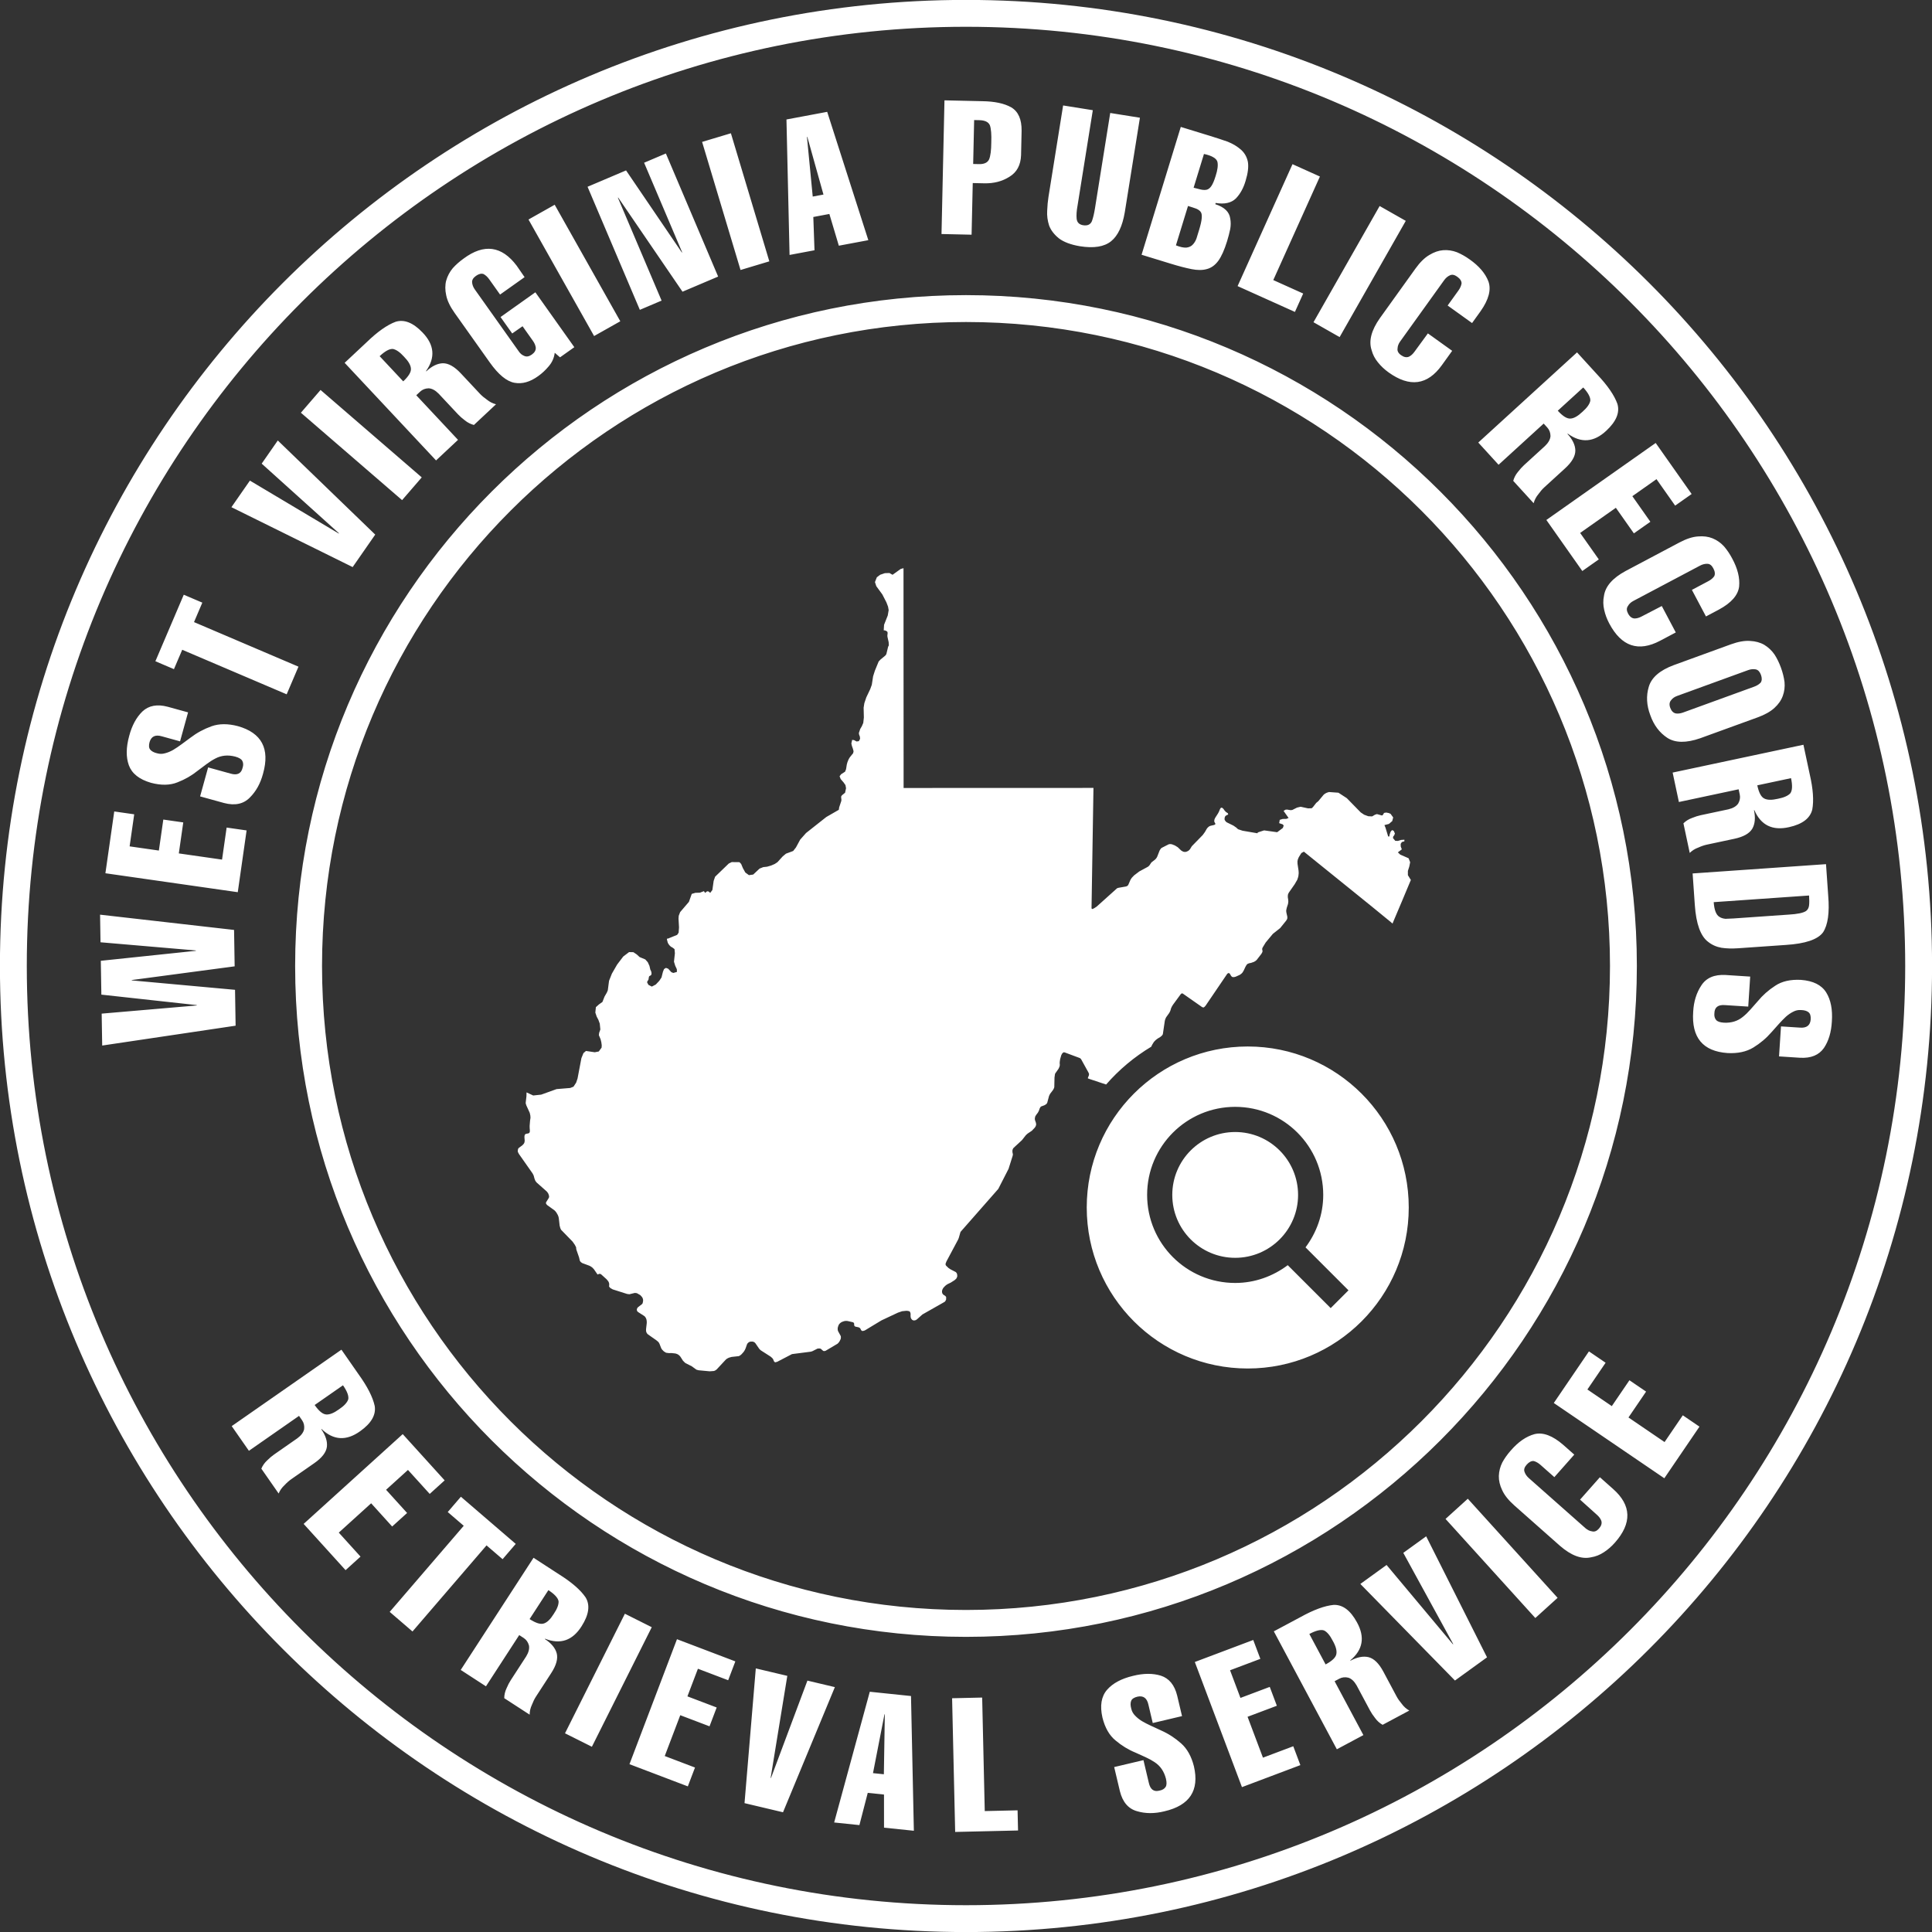 <?xml version="1.0" encoding="utf-8"?>
<!-- Generator: Adobe Illustrator 15.1.0, SVG Export Plug-In . SVG Version: 6.00 Build 0)  -->
<!DOCTYPE svg PUBLIC "-//W3C//DTD SVG 1.1//EN" "http://www.w3.org/Graphics/SVG/1.1/DTD/svg11.dtd">
<svg version="1.1" id="wv_1_" xmlns="http://www.w3.org/2000/svg" xmlns:xlink="http://www.w3.org/1999/xlink" x="0px" y="0px"
	 width="144px" height="144px" viewBox="0 0 144 144" enable-background="new 0 0 144 144" xml:space="preserve">
<rect x="0" y="0" width="144" height="144" fill="#333333" stroke="none"/>
<g id="wv">
	<g>
		<path fill-rule="evenodd" clip-rule="evenodd" fill="#FFFFFF" d="M96.516,23.249l0.617-1.37l-2.23-1.004l3.476-7.718l-2.044-0.92
			l-4.092,9.088L96.516,23.249z M102.229,26.088c0.089,0.339,0.247,0.646,0.476,0.922c0.221,0.277,0.485,0.525,0.792,0.746
			c1.577,1.132,2.9,0.953,3.97-0.537l0.77-1.071l-1.811-1.299l-1.004,1.374c-0.121,0.167-0.255,0.288-0.403,0.361
			c-0.182,0.078-0.381,0.039-0.599-0.117c-0.201-0.145-0.285-0.31-0.254-0.495c0.006-0.176,0.069-0.347,0.189-0.515l3.282-4.571
			c0.126-0.175,0.274-0.299,0.446-0.372c0.153-0.07,0.33-0.034,0.531,0.111c0.218,0.156,0.325,0.323,0.323,0.502
			c-0.03,0.175-0.108,0.351-0.233,0.525l-0.805,1.12l1.82,1.307l0.637-0.887c0.605-0.859,0.801-1.597,0.584-2.211
			c-0.231-0.604-0.698-1.151-1.4-1.645c-0.307-0.22-0.621-0.398-0.944-0.534c-0.334-0.128-0.676-0.18-1.024-0.155
			c-0.346,0.026-0.691,0.146-1.037,0.357c-0.354,0.207-0.699,0.545-1.036,1.016l-2.647,3.688
			C102.213,24.612,102.006,25.406,102.229,26.088z M99.848,25.125l4.93-8.663l-1.948-1.107L97.9,24.017L99.848,25.125z
			 M111.695,34.641l3.362-3.07l0.271,0.297c0.154,0.169,0.233,0.381,0.237,0.635c-0.017,0.245-0.153,0.491-0.409,0.738l-1.56,1.425
			c-0.151,0.139-0.304,0.307-0.456,0.505c-0.168,0.201-0.285,0.425-0.352,0.67l1.521,1.666c0.066-0.246,0.183-0.47,0.351-0.671
			c0.146-0.205,0.294-0.377,0.446-0.515l1.539-1.406c0.516-0.47,0.773-0.915,0.772-1.334c-0.007-0.407-0.203-0.82-0.587-1.241
			l0.02-0.019c0.994,0.723,1.951,0.65,2.875-0.218c0.744-0.691,1.02-1.359,0.826-2.004c-0.229-0.636-0.725-1.358-1.487-2.167
			l-1.521-1.667l-7.36,6.72L111.695,34.641z M118.006,28.879c0.371,0.406,0.547,0.737,0.526,0.993
			c-0.051,0.25-0.248,0.525-0.592,0.827c-0.335,0.317-0.629,0.484-0.882,0.498c-0.257,0.023-0.574-0.171-0.951-0.585L118.006,28.879
			z M119.246,110.105l-1.477,1.669l1.266,1.139c0.154,0.137,0.26,0.282,0.318,0.438c0.059,0.188,0,0.383-0.178,0.583
			c-0.164,0.186-0.336,0.254-0.518,0.203c-0.175-0.023-0.339-0.104-0.493-0.24l-4.215-3.729c-0.161-0.143-0.27-0.303-0.325-0.482
			c-0.055-0.158,0-0.331,0.164-0.517c0.178-0.201,0.355-0.291,0.533-0.271c0.171,0.048,0.338,0.144,0.498,0.285l1.033,0.914
			l1.485-1.678l-0.818-0.724c-0.793-0.689-1.507-0.958-2.14-0.805c-0.624,0.169-1.217,0.577-1.778,1.227
			c-0.25,0.282-0.46,0.577-0.628,0.885c-0.16,0.319-0.246,0.654-0.258,1.004c-0.009,0.347,0.074,0.702,0.25,1.067
			c0.17,0.373,0.472,0.75,0.905,1.134l3.399,3.008c0.836,0.727,1.604,1.014,2.306,0.86c0.346-0.054,0.667-0.181,0.966-0.379
			c0.297-0.192,0.571-0.43,0.821-0.713c1.286-1.454,1.243-2.789-0.132-4.004L119.246,110.105z M78.922,17.764
			c0.357,0.273,0.876,0.47,1.559,0.588c1.047,0.168,1.826,0.042,2.34-0.377c0.502-0.407,0.84-1.126,1.014-2.156l1.128-7.044
			l-2.213-0.354l-1.136,7.1c-0.064,0.4-0.141,0.722-0.229,0.962c-0.109,0.255-0.328,0.356-0.654,0.304
			c-0.293-0.047-0.455-0.209-0.484-0.486c-0.027-0.259-0.004-0.588,0.069-0.987l1.136-7.1l-2.213-0.354l-1.092,6.818
			c-0.049,0.311-0.082,0.653-0.096,1.029c-0.023,0.366,0.025,0.733,0.144,1.104C78.325,17.158,78.568,17.476,78.922,17.764z
			 M88.806,20.058c0.44,0.088,0.819,0.087,1.137-0.001c0.331-0.084,0.618-0.289,0.86-0.614c0.238-0.327,0.457-0.816,0.658-1.469
			c0.094-0.309,0.173-0.611,0.234-0.906c0.047-0.276,0.047-0.533,0.001-0.771c-0.062-0.5-0.433-0.859-1.114-1.078l0.028-0.091
			c0.657,0.11,1.159-0.001,1.504-0.334c0.327-0.339,0.569-0.777,0.726-1.317c0.176-0.571,0.232-1.043,0.17-1.416
			c-0.074-0.361-0.244-0.662-0.51-0.9c-0.27-0.24-0.599-0.439-0.988-0.598c-0.396-0.14-0.84-0.286-1.331-0.437L88.009,9.46
			l-2.923,9.528l2.172,0.666C87.846,19.835,88.361,19.969,88.806,20.058z M89.736,11.476c0.301,0.064,0.53,0.145,0.689,0.24
			c0.161,0.088,0.265,0.199,0.311,0.333c0.063,0.254,0.02,0.611-0.131,1.073c-0.107,0.35-0.216,0.602-0.324,0.755
			c-0.107,0.154-0.229,0.243-0.364,0.269c-0.134,0.021-0.276,0.014-0.429-0.023c-0.156-0.038-0.33-0.082-0.523-0.132L89.736,11.476z
			 M88.547,15.352c0.256,0.078,0.464,0.146,0.624,0.205c0.157,0.068,0.271,0.155,0.339,0.263c0.119,0.193,0.076,0.623-0.127,1.287
			c-0.074,0.24-0.143,0.463-0.205,0.668c-0.07,0.193-0.17,0.354-0.301,0.481c-0.109,0.109-0.26,0.176-0.45,0.199
			c-0.202,0.014-0.463-0.042-0.78-0.168L88.547,15.352z M117.936,42.56l1.229-0.866l-1.39-1.972l2.662-1.875l1.343,1.907
			l1.229-0.865l-1.343-1.907l1.8-1.269l1.39,1.973l1.229-0.866l-2.68-3.804l-8.148,5.739L117.936,42.56z M107.742,113.212
			l6.692,7.386l1.661-1.505l-6.693-7.386L107.742,113.212z M104.594,115.741l3.719,6.798l-0.021,0.016l-4.945-5.911l-1.955,1.415
			l7.053,7.198l2.389-1.729l-4.536-9.02L104.594,115.741z M136.116,73.974c-0.348-0.559-0.975-0.871-1.88-0.939
			c-0.785-0.042-1.426,0.104-1.923,0.438c-0.501,0.323-0.933,0.706-1.296,1.148c-0.184,0.213-0.365,0.42-0.549,0.623
			c-0.182,0.207-0.367,0.387-0.557,0.539c-0.387,0.322-0.86,0.47-1.421,0.442c-0.287-0.019-0.479-0.085-0.577-0.198
			c-0.111-0.13-0.154-0.298-0.132-0.506c0.011-0.447,0.276-0.649,0.796-0.606l1.727,0.111l0.145-2.237l-1.84-0.119
			c-0.836-0.046-1.438,0.215-1.803,0.781c-0.363,0.548-0.565,1.199-0.605,1.953c-0.135,1.928,0.719,2.956,2.559,3.084
			c0.766,0.041,1.405-0.096,1.92-0.409c0.52-0.318,0.972-0.7,1.357-1.145c0.188-0.212,0.373-0.419,0.555-0.622
			c0.183-0.203,0.359-0.383,0.529-0.541c0.18-0.157,0.361-0.28,0.545-0.369c0.176-0.094,0.366-0.134,0.57-0.12
			c0.252,0.007,0.44,0.063,0.566,0.168c0.121,0.101,0.174,0.28,0.157,0.537c-0.038,0.445-0.308,0.647-0.81,0.605l-1.404-0.091
			l-0.146,2.236l1.568,0.102c0.815,0.044,1.407-0.199,1.778-0.729c0.352-0.522,0.549-1.183,0.592-1.981
			C136.597,75.241,136.456,74.522,136.116,73.974z M125.135,59.777l4.453-0.948l0.084,0.394c0.048,0.224,0.009,0.446-0.116,0.667
			c-0.139,0.203-0.381,0.347-0.727,0.431l-2.065,0.439c-0.201,0.043-0.418,0.111-0.648,0.206c-0.248,0.088-0.461,0.222-0.643,0.399
			l0.47,2.207c0.181-0.179,0.395-0.313,0.642-0.401c0.229-0.104,0.445-0.177,0.645-0.219l2.04-0.435
			c0.683-0.145,1.129-0.398,1.341-0.76c0.199-0.355,0.24-0.811,0.121-1.368l0.027-0.006c0.49,1.126,1.354,1.548,2.59,1.267
			c0.992-0.221,1.567-0.658,1.727-1.312c0.124-0.664,0.062-1.538-0.188-2.622l-0.471-2.207l-9.748,2.074L125.135,59.777z
			 M133.493,57.999c0.114,0.538,0.099,0.912-0.048,1.123c-0.17,0.189-0.48,0.327-0.93,0.414c-0.449,0.104-0.787,0.1-1.012-0.017
			c-0.234-0.109-0.409-0.438-0.525-0.985L133.493,57.999z M124.746,49.577c-1.038,0.387-1.656,0.926-1.857,1.615
			c-0.201,0.671-0.165,1.372,0.111,2.104c0.261,0.746,0.684,1.312,1.27,1.697c0.588,0.383,1.404,0.395,2.448,0.034l4.283-1.557
			c0.542-0.197,0.962-0.434,1.258-0.708c0.298-0.271,0.505-0.571,0.622-0.9c0.119-0.325,0.161-0.668,0.127-1.029
			c-0.047-0.355-0.137-0.715-0.27-1.078c-0.129-0.354-0.287-0.68-0.477-0.974c-0.205-0.294-0.459-0.534-0.764-0.72
			c-0.301-0.173-0.653-0.27-1.059-0.289c-0.408-0.029-0.884,0.056-1.428,0.253L124.746,49.577z M130.868,49.893
			c0.169,0.037,0.296,0.172,0.382,0.405c0.088,0.242,0.08,0.437-0.022,0.583c-0.124,0.128-0.287,0.229-0.489,0.302l-5.289,1.923
			c-0.193,0.07-0.373,0.094-0.537,0.071c-0.193-0.039-0.334-0.179-0.423-0.421c-0.085-0.233-0.063-0.423,0.064-0.567
			c0.104-0.142,0.253-0.247,0.446-0.317l5.289-1.923C130.492,49.875,130.685,49.856,130.868,49.893z M121.166,42.558
			c-0.975,0.526-1.514,1.145-1.616,1.855c-0.071,0.343-0.065,0.688,0.015,1.036c0.076,0.347,0.202,0.688,0.379,1.021
			c0.908,1.716,2.173,2.145,3.795,1.285l1.164-0.616l-1.043-1.969l-1.511,0.783c-0.182,0.097-0.356,0.145-0.521,0.145
			c-0.197-0.011-0.358-0.135-0.483-0.371c-0.116-0.219-0.119-0.404-0.008-0.557c0.084-0.154,0.217-0.279,0.398-0.376l4.974-2.634
			c0.19-0.101,0.378-0.146,0.565-0.135c0.168,0.005,0.311,0.116,0.427,0.336c0.125,0.236,0.147,0.435,0.065,0.593
			c-0.105,0.145-0.252,0.267-0.443,0.367l-1.219,0.646l1.049,1.98l0.965-0.512c0.926-0.499,1.428-1.073,1.507-1.721
			c0.062-0.643-0.112-1.341-0.522-2.095c-0.177-0.334-0.379-0.634-0.607-0.898c-0.242-0.264-0.525-0.462-0.85-0.596
			c-0.321-0.13-0.684-0.177-1.088-0.141c-0.408,0.027-0.867,0.177-1.379,0.448L121.166,42.558z M72-0.006
			c-39.767,0-72.005,32.238-72.005,72.005c0,39.768,32.238,72.005,72.005,72.005s72.004-32.237,72.004-72.005
			C144.004,32.232,111.767-0.006,72-0.006z M72,142.003c-38.662,0-70.003-31.342-70.003-70.004C1.996,33.338,33.338,1.996,72,1.996
			s70.003,31.342,70.003,70.003C142.003,110.661,110.661,142.003,72,142.003z M126.322,67.457c0.098,1.408,0.429,2.321,0.992,2.742
			c0.285,0.228,0.618,0.376,0.998,0.443c0.369,0.056,0.785,0.067,1.249,0.035l3.546-0.247c1.455-0.093,2.379-0.405,2.771-0.938
			c0.363-0.552,0.492-1.462,0.386-2.729l-0.164-2.354l-9.942,0.693L126.322,67.457z M134.838,66.746
			c0.021,0.306,0.021,0.555-0.002,0.746c-0.024,0.183-0.1,0.319-0.226,0.411c-0.215,0.142-0.647,0.23-1.3,0.267l-4.101,0.286
			c-0.237,0.016-0.438,0.025-0.603,0.027c-0.18-0.018-0.329-0.065-0.449-0.145c-0.244-0.145-0.386-0.51-0.427-1.097L134.838,66.746z
			 M124.067,107.483l-2.69-1.833l1.313-1.928l-1.242-0.846l-1.313,1.928l-1.82-1.239l1.358-1.994l-1.243-0.847l-2.619,3.847
			l8.238,5.61l2.619-3.847l-1.242-0.846L124.067,107.483z M72,21.997c-27.616,0-50.002,22.387-50.002,50.002
			c0,27.616,22.387,50.003,50.002,50.003s50.002-22.387,50.002-50.003C122.002,44.384,99.615,21.997,72,21.997z M72,119.998
			c-26.509,0-47.998-21.49-47.998-47.998c0-26.509,21.489-47.999,47.998-47.999c26.508,0,47.999,21.49,47.999,47.999
			C119.998,98.508,98.508,119.998,72,119.998z M92.063,84.374c-2.59,0-4.688,2.1-4.688,4.688c0,2.589,2.098,4.688,4.688,4.688
			c2.588,0,4.688-2.1,4.688-4.688C96.75,86.474,94.65,84.374,92.063,84.374z M104.936,65.229v-0.315l0.104-0.327l0.065-0.322
			l-0.117-0.296l-0.621-0.271l-0.178-0.168l0.294-0.224l-0.081-0.219l-0.004-0.19l0.089-0.137l0.188-0.054v-0.119l-0.253,0.017
			l-0.223,0.071l-0.201-0.002l-0.172-0.206l0.012-0.112l0.08-0.102l0.049-0.13l-0.088-0.199l-0.125-0.053l-0.104,0.116l-0.069,0.192
			l-0.03,0.167h-0.085l-0.2-0.656l-0.079-0.192l0.336-0.088l0.247-0.213l0.069-0.271l-0.196-0.269l-0.136-0.058l-0.186-0.036
			l-0.164,0.027l-0.072,0.133l-0.076,0.061l-0.382-0.107l-0.144,0.047l-0.213,0.126l-0.289-0.013l-0.307-0.113l-0.257-0.174
			l-1.035-1.06l-0.624-0.406l-0.703-0.051l-0.155,0.049l-0.125,0.062l-0.112,0.083l-0.405,0.488l-0.155,0.128l-0.245,0.314
			l-0.097,0.086l-0.272,0.007l-0.546-0.12l-0.271,0.063l-0.352,0.177l-0.125,0.015l-0.266-0.045l-0.12,0.011L95.67,60.44
			l0.373,0.527l-0.17,0.069l-0.266,0.004l-0.222,0.065l-0.042,0.248l0.268,0.092l0.068,0.091l-0.064,0.177l-0.422,0.316
			l-0.973-0.137l-0.465,0.149l-0.033,0.066l-1.106-0.189l-0.333-0.11l-0.066-0.055l-0.057-0.058l-0.225-0.157l-0.493-0.243
			l-0.044-0.032l-0.032-0.026l-0.075-0.107l-0.009-0.021l-0.009-0.031v-0.047l0.004-0.07l0.02-0.065l0.021-0.046l0.031-0.04
			l0.109-0.066l0.072-0.025l0.011-0.041l-0.024-0.063l-0.151-0.102l-0.124-0.14l-0.041-0.071l-0.096-0.089l-0.063-0.013
			l-0.052,0.018l-0.041,0.059l-0.032,0.063l-0.056,0.141l-0.076,0.146l-0.196,0.305l-0.044,0.079l-0.032,0.093l-0.009,0.09
			l0.013,0.074l0.06,0.101l0.013,0.049l-0.04,0.046l-0.08,0.031l-0.236,0.053l-0.072,0.026l-0.064,0.038l-0.053,0.046l-0.057,0.059
			l-0.043,0.058l-0.137,0.237l-0.164,0.227l-0.814,0.835l-0.132,0.218l-0.063,0.069l-0.076,0.063l-0.153,0.067l-0.116,0.007
			l-0.104-0.021l-0.145-0.083l-0.258-0.247l-0.215-0.133l-0.233-0.09l-0.128-0.013l-0.101,0.019l-0.517,0.264l-0.064,0.054
			l-0.051,0.075l-0.045,0.076l-0.172,0.441l-0.032,0.063l-0.038,0.06l-0.051,0.062l-0.053,0.051l-0.262,0.203l-0.146,0.217
			l-0.061,0.065l-0.068,0.05l-0.633,0.343l-0.385,0.293l-0.178,0.187l-0.095,0.15l-0.16,0.371l-0.057,0.07l-0.104,0.047
			l-0.561,0.098l-0.109,0.033l-1.52,1.366l-0.172,0.114l-0.131,0.066l-0.057-0.003l-0.028-0.051l0.144-8.968
			c-2.314,0.001-4.629,0.002-6.944,0.002c-2.402,0-4.805,0.001-7.207,0.003V56.63c0-2.363,0.002-4.728-0.004-7.091
			c-0.006-2.396-0.003-4.794-0.003-7.19l-0.211,0.059l-0.606,0.434l-0.232-0.133l-0.341,0.011l-0.348,0.119l-0.249,0.187
			l-0.141,0.358l0.101,0.307l0.449,0.613l0.305,0.594l0.12,0.315l0.047,0.259l-0.067,0.401l-0.276,0.696l-0.025,0.414l0.038-0.003
			l0.087,0.02l0.093,0.041l0.061,0.063l0.011,0.086l-0.019,0.191l0.008,0.088l0.088,0.395l0.015,0.238l-0.055,0.104l-0.133,0.551
			l-0.076,0.106l-0.369,0.305l-0.128,0.139l-0.285,0.696l-0.128,0.406l-0.097,0.63l-0.116,0.321l-0.293,0.617l-0.147,0.434
			l-0.053,0.338l0.017,0.73l-0.044,0.402l-0.105,0.245l-0.124,0.212l-0.1,0.303l0.019,0.116l0.057,0.146l0.016,0.166l-0.092,0.174
			l-0.173,0.022l-0.181-0.1l-0.144-0.02l-0.061,0.271l0.042,0.183l0.072,0.204l0.051,0.191l-0.032,0.145l-0.253,0.313l-0.087,0.149
			l-0.084,0.204l-0.049,0.18l-0.056,0.35l-0.072,0.181l-0.297,0.193l-0.112,0.147l0.081,0.211l0.212,0.244l0.144,0.205l0.044,0.233
			l-0.072,0.338l-0.221,0.179l-0.06,0.073l-0.013,0.077l0.021,0.197l-0.008,0.084l-0.16,0.481l-0.025,0.18l-0.934,0.538
			l-1.511,1.194l-0.437,0.494l-0.312,0.578l-0.208,0.266l-0.538,0.2l-0.245,0.205l-0.386,0.426l-0.204,0.136l-0.272,0.118
			L57.17,64.6l-0.28,0.03l-0.276,0.109l-0.474,0.445l-0.32,0.044l-0.268-0.196l-0.181-0.326l-0.128-0.309l-0.128-0.136l-0.576-0.006
			l-0.217,0.104l-1.022,0.986l-0.109,0.312l-0.095,0.678l-0.161,0.216l-0.105-0.094l-0.084-0.03l-0.08,0.03l-0.108,0.094
			l-0.093-0.13l-0.296,0.114l-0.337,0.01l-0.273,0.08l-0.211,0.593l-0.654,0.764l-0.105,0.273l-0.016,0.216l0.037,0.646
			l-0.029,0.399l-0.107,0.162l-0.681,0.277l-0.08,0.007l-0.004,0.061l0.06,0.229l0.053,0.106l0.092,0.117l0.1,0.094l0.084,0.039
			l0.177,0.132l0.028,0.311l-0.068,0.627l0.088,0.29l0.125,0.272l0.007,0.201l-0.268,0.078l-0.148-0.059l-0.237-0.259l-0.167-0.061
			l-0.141,0.089l-0.084,0.207l-0.104,0.417l-0.162,0.246l-0.264,0.281l-0.297,0.155l-0.256-0.133l-0.097-0.189l0.028-0.084
			l0.072-0.1l0.04-0.23l0.033-0.05l0.063-0.029l0.068-0.047l0.029-0.101l-0.013-0.117l-0.031-0.092l-0.048-0.094l-0.064-0.276
			l-0.124-0.273l-0.185-0.209l-0.426-0.178l-0.211-0.194l-0.252-0.169l-0.321-0.007l-0.434,0.328l-0.458,0.603l-0.388,0.672
			l-0.213,0.536l-0.093,0.71l-0.067,0.161l-0.177,0.306l-0.156,0.4l-0.255,0.18l-0.233,0.207l-0.041,0.406l0.101,0.299l0.125,0.237
			l0.103,0.284l0.044,0.438l-0.088,0.247l-0.023,0.177l0.128,0.301l0.055,0.222l0.032,0.233l-0.012,0.175l-0.208,0.285l-0.301,0.058
			l-0.654-0.097l-0.188,0.16l-0.152,0.375l-0.289,1.521l-0.104,0.306l-0.196,0.3l-0.245,0.097l-1.018,0.084l-1.147,0.413
			l-0.594,0.063l-0.493-0.229l-0.003-0.008l-0.004,0.101l-0.004,0.192l-0.052,0.449l-0.004,0.063l0.009,0.048l0.044,0.133
			l0.249,0.546l0.044,0.199l0.011,0.166l-0.032,0.215l-0.032,0.39l0.004,0.18l0.009,0.093l0.004,0.097l-0.008,0.087l-0.032,0.061
			l-0.061,0.04l-0.164,0.032l-0.068,0.024l-0.04,0.047l-0.025,0.078l-0.007,0.096l0.02,0.276l-0.013,0.089l-0.019,0.071
			l-0.044,0.072l-0.101,0.107l-0.244,0.177l-0.045,0.045l-0.023,0.04l-0.017,0.06L38.59,85.77l0.007,0.086l0.078,0.151l1.022,1.455
			l0.076,0.148l0.068,0.248l0.063,0.157l0.093,0.121l0.746,0.661l0.053,0.06l0.067,0.101l0.049,0.133l0.015,0.092l-0.007,0.061
			l-0.037,0.076l-0.167,0.268L40.69,89.64l0.013,0.08l0.072,0.093l0.549,0.396l0.076,0.076l0.076,0.1l0.101,0.177l0.047,0.121
			l0.025,0.111l0.063,0.55l0.044,0.173l0.031,0.08l0.036,0.067l0.855,0.879l0.167,0.24l0.096,0.185l0.004,0.092l0.017,0.088
			l0.196,0.566l0.06,0.256l0.065,0.093l0.116,0.08l0.529,0.196l0.104,0.055l0.105,0.073l0.128,0.132l0.252,0.366l0.036,0.031
			l0.056-0.031l0.073-0.024l0.104,0.024l0.421,0.38l0.108,0.129l0.044,0.066l0.032,0.08l0.017,0.089l-0.004,0.097l-0.008,0.088
			l0.093,0.105l0.18,0.104l1.075,0.341l0.168,0.021l0.405-0.098l0.149,0.017l0.251,0.142l0.116,0.124l0.042,0.059l0.036,0.081
			l0.02,0.088v0.096l-0.017,0.088l-0.019,0.072l-0.017,0.033l-0.007,0.017l-0.329,0.257l-0.044,0.059l-0.032,0.081l0.003,0.076
			l0.025,0.071l0.055,0.057l0.486,0.313l0.047,0.053l0.044,0.06l0.033,0.071l0.027,0.08l0.013,0.088l0.007,0.089l-0.004,0.097
			l-0.047,0.409l-0.004,0.099l0.009,0.095l0.027,0.08l0.044,0.072l0.055,0.059l0.651,0.458l0.127,0.107l0.048,0.065l0.04,0.071
			l0.124,0.32l0.036,0.067l0.048,0.065l0.12,0.12l0.156,0.097l0.053,0.011l0.172,0.021l0.188-0.004l0.296,0.032l0.121,0.04
			l0.076,0.04l0.072,0.053l0.061,0.06l0.048,0.061l0.179,0.28l0.118,0.12l0.063,0.057l0.484,0.247l0.337,0.246l0.164,0.047
			l0.826,0.077l0.321-0.024l0.093-0.039l0.104-0.073l0.706-0.758l0.089-0.06l0.112-0.057l0.204-0.06l0.542-0.06l0.1-0.052
			l0.107-0.089l0.165-0.188l0.082-0.133l0.055-0.122l0.097-0.279l0.036-0.072l0.067-0.072l0.112-0.067l0.172-0.013l0.113,0.023
			l0.085,0.053l0.055,0.061l0.265,0.388l0.081,0.089l0.063,0.051l0.71,0.454l0.108,0.093l0.052,0.056l0.04,0.061l0.048,0.125
			l0.032,0.047l0.032,0.027l0.036,0.021l0.152-0.04l1.1-0.573l1.407-0.181l0.12-0.039l0.373-0.189l0.134-0.012l0.103,0.017
			l0.189,0.164l0.076,0.016l0.097-0.02l0.894-0.529l0.072-0.071l0.076-0.102l0.088-0.177l0.017-0.115l-0.008-0.101l-0.2-0.364
			l-0.025-0.08l-0.008-0.097l0.008-0.097l0.029-0.096l0.032-0.088l0.049-0.08l0.075-0.076l0.104-0.072l0.185-0.068l0.136-0.018
			l0.12,0.009l0.377,0.086l0.045,0.016l0.043,0.035l0.024,0.049l0.004,0.132l0.029,0.061l0.059,0.039l0.236,0.049l0.069,0.031
			l0.055,0.045l0.032,0.061l0.029,0.063l0.04,0.045l0.041,0.027l0.048,0.004l0.108-0.023l0.063-0.028
			c0.405-0.247,0.812-0.493,1.22-0.737c0.409-0.193,0.817-0.386,1.227-0.577l0.316-0.108l0.321-0.033l0.101,0.009l0.131,0.031
			l0.048,0.065l0.021,0.067l0.011,0.06l-0.003,0.152l0.007,0.085l0.021,0.08l0.04,0.068l0.052,0.057l0.056,0.031l0.076,0.016
			l0.069-0.009l0.072-0.019l0.084-0.056l0.409-0.364l1.655-0.94l0.061-0.071l0.048-0.1l0.004-0.181l-0.052-0.076l-0.156-0.104
			l-0.052-0.056l-0.036-0.069l-0.013-0.08v-0.08l0.032-0.107l0.064-0.116l0.14-0.149l0.101-0.08l0.088-0.055l0.224-0.108
			l0.285-0.181l0.124-0.112l0.048-0.085l0.032-0.104l-0.015-0.151l-0.041-0.092l-0.061-0.064l-0.388-0.201l-0.15-0.1l-0.171-0.165
			l-0.029-0.035l-0.011-0.04l-0.012-0.062l0.063-0.175c0.292-0.55,0.585-1.099,0.879-1.648l0.048-0.12l0.112-0.394l0.02-0.056
			c0.936-1.066,1.875-2.133,2.811-3.199c0.256-0.498,0.511-0.996,0.765-1.495l0.305-0.967l0.021-0.107l-0.036-0.177v-0.133
			l0.028-0.091l0.048-0.08l0.635-0.586l0.295-0.376l0.133-0.117l0.305-0.204l0.229-0.241l0.064-0.107l0.032-0.109l-0.009-0.088
			l-0.016-0.075l-0.06-0.168l-0.017-0.105l0.027-0.16l0.068-0.12l0.137-0.181l0.076-0.144l0.052-0.156l0.048-0.093l0.053-0.061
			l0.269-0.1l0.136-0.088l0.061-0.092l0.137-0.514l0.076-0.152l0.221-0.292l0.059-0.108l0.033-0.097l0.016-0.723l0.035-0.248
			l0.014-0.043l0.252-0.359l0.059-0.127l0.03-0.098l0.005-0.096l-0.01-0.091l0.01-0.139l0.027-0.169l0.084-0.295l0.076-0.136
			l0.088-0.072l0.084,0.003l1.135,0.423l0.031,0.022l0.045,0.04l0.039,0.06l0.529,0.958l0.032,0.076l0.008,0.032l-0.003,0.054
			l-0.012,0.063l-0.057,0.134l-0.017,0.064l0.017,0.014l0.04,0.02c0.435,0.146,0.87,0.29,1.306,0.435
			c0.965-1.109,2.101-2.06,3.367-2.82l0.012-0.033l0.062-0.126l0.12-0.195l0.137-0.142l0.145-0.11l0.205-0.124l0.1-0.086
			l0.064-0.077l0.021-0.066l0.144-0.977l0.031-0.11l0.061-0.137l0.24-0.337l0.061-0.119l0.039-0.103l0.021-0.089l0.061-0.142
			l0.096-0.158l0.572-0.778l0.068-0.062l0.077,0.004c0.485,0.342,0.973,0.681,1.459,1.021l0.097,0.027l0.08-0.053l0.076-0.085
			c0.536-0.794,1.076-1.585,1.615-2.378l0.071-0.048l0.073,0.002l0.044,0.042l0.04,0.063l0.037,0.069l0.043,0.058l0.055,0.047
			l0.07,0.017l0.084-0.004l0.107-0.026l0.313-0.141l0.104-0.076l0.08-0.076l0.093-0.146l0.145-0.308l0.084-0.143l0.071-0.066
			l0.116-0.047l0.141-0.027l0.22-0.077l0.118-0.071l0.086-0.075l0.35-0.453l0.076-0.143l0.004-0.067l-0.008-0.066l-0.016-0.066
			l0.008-0.062l0.028-0.068l0.224-0.37l0.537-0.646l0.543-0.429l0.44-0.546l0.063-0.095l0.026-0.069l0.008-0.084l-0.008-0.081
			l-0.058-0.253l-0.015-0.09l-0.005-0.095l0.02-0.104l0.024-0.105l0.09-0.275l0.015-0.102l0.009-0.101l-0.018-0.185l-0.016-0.075
			l-0.004-0.077v-0.076L96,66.665l0.033-0.081l0.045-0.077l0.418-0.599l0.194-0.335l0.06-0.181l0.025-0.104l0.022-0.205
			l-0.009-0.179l-0.079-0.526l-0.004-0.177l0.028-0.143l0.072-0.171l0.191-0.306l0.188-0.103c0.297,0.236,0.591,0.477,0.886,0.716
			c1.865,1.515,3.748,3.011,5.602,4.54l0.119,0.104l0.086-0.212c0.431-1.017,0.863-2.032,1.285-3.052l-0.02-0.008L104.936,65.229z
			 M93,77.999c-6.629,0-12.001,5.372-12.001,12S86.371,102,93,102c6.627,0,12-5.373,12-12.001S99.627,77.999,93,77.999z
			 M99.182,97.499l-3.201-3.2c-1.096,0.821-2.443,1.325-3.918,1.325c-3.625,0-6.563-2.938-6.563-6.563
			c0-3.624,2.938-6.563,6.563-6.563c3.624,0,6.563,2.938,6.563,6.563c0,1.472-0.502,2.815-1.32,3.91l3.202,3.202L99.182,97.499z
			 M104.477,126.991c-0.162-0.191-0.293-0.378-0.389-0.56l-0.982-1.839c-0.329-0.614-0.697-0.974-1.104-1.077
			c-0.396-0.093-0.846-0.005-1.348,0.264l-0.013-0.024c0.944-0.784,1.11-1.73,0.497-2.839c-0.486-0.893-1.066-1.324-1.738-1.296
			c-0.672,0.065-1.494,0.368-2.467,0.908l-1.99,1.063l4.697,8.79l1.979-1.057l-2.146-4.016l0.354-0.189
			c0.202-0.108,0.427-0.133,0.674-0.073c0.234,0.076,0.439,0.27,0.615,0.578l0.996,1.863c0.097,0.181,0.223,0.369,0.377,0.565
			c0.153,0.213,0.341,0.382,0.563,0.506l1.99-1.063C104.818,127.372,104.631,127.204,104.477,126.991z M98.803,124.057l-1.212-2.269
			c0.485-0.259,0.849-0.348,1.093-0.265c0.229,0.11,0.447,0.369,0.654,0.777c0.227,0.402,0.314,0.729,0.267,0.978
			C99.564,123.533,99.297,123.792,98.803,124.057z M27.967,39.846l-7.262-7.015l-1.2,1.726l5.757,5.188l-0.015,0.021l-6.621-3.944
			l-1.377,1.981l9.036,4.464L27.967,39.846z M24.365,107.835c0.046-0.404-0.094-0.841-0.419-1.308l0.022-0.016
			c0.889,0.847,1.849,0.9,2.878,0.161c0.829-0.589,1.189-1.215,1.083-1.879c-0.144-0.66-0.541-1.441-1.191-2.343l-1.29-1.853
			l-8.178,5.697l1.282,1.84l3.736-2.603l0.229,0.329c0.131,0.188,0.181,0.408,0.151,0.66c-0.048,0.241-0.216,0.468-0.502,0.679
			l-1.733,1.208c-0.168,0.117-0.341,0.264-0.518,0.44c-0.193,0.178-0.339,0.384-0.437,0.618l1.29,1.852
			c0.097-0.235,0.243-0.441,0.436-0.619c0.171-0.185,0.341-0.335,0.51-0.452l1.71-1.191
			C23.997,108.657,24.311,108.251,24.365,107.835z M25.564,103.251c0.314,0.451,0.445,0.803,0.391,1.054
			c-0.083,0.241-0.314,0.488-0.695,0.742c-0.374,0.271-0.687,0.397-0.94,0.379c-0.258-0.011-0.547-0.245-0.867-0.705L25.564,103.251
			z M29.229,113.777l1.114-1.009l-1.567-1.729l1.632-1.479l1.62,1.787l1.114-1.009l-3.125-3.448l-7.385,6.692l3.125,3.448
			l1.114-1.01l-1.62-1.788l2.412-2.186L29.229,113.777z M18.38,61.895l-1.488-0.213L16.55,64.07l-3.222-0.462l0.331-2.31
			l-1.487-0.213l-0.331,2.31l-2.18-0.312l0.342-2.389l-1.488-0.213l-0.659,4.606l9.866,1.412L18.38,61.895z M37.46,116.213
			l0.98-1.14l-4.088-3.515l-0.98,1.14l1.192,1.025l-5.518,6.417l1.699,1.461l5.518-6.417L37.46,116.213z M17.518,73.775
			l-7.697-0.702l0-0.027l7.669-1.021l-0.044-2.713l-9.987-1.138l0.033,2.058l7.107,0.609l0,0.027l-7.085,0.744l0.041,2.522
			l7.11,0.78l0,0.027L7.578,75.55l0.039,2.379l9.944-1.48L17.518,73.775z M88.033,129.941c-0.455-0.403-0.953-0.725-1.492-0.963
			c-0.257-0.117-0.51-0.233-0.756-0.349c-0.248-0.115-0.473-0.23-0.673-0.348c-0.203-0.125-0.374-0.264-0.513-0.413
			c-0.141-0.141-0.234-0.311-0.282-0.511c-0.066-0.242-0.067-0.438-0.005-0.59c0.061-0.146,0.217-0.248,0.468-0.308
			c0.437-0.094,0.709,0.105,0.816,0.597l0.323,1.369l2.182-0.516l-0.362-1.529c-0.196-0.792-0.603-1.287-1.218-1.486
			c-0.602-0.184-1.291-0.18-2.067,0.014c-0.866,0.205-1.512,0.55-1.937,1.035c-0.433,0.496-0.549,1.188-0.348,2.073
			c0.189,0.763,0.516,1.332,0.98,1.71c0.457,0.385,0.949,0.686,1.479,0.903c0.256,0.112,0.508,0.227,0.756,0.342
			c0.252,0.114,0.478,0.238,0.678,0.374c0.422,0.275,0.701,0.686,0.84,1.229c0.066,0.28,0.059,0.483-0.021,0.61
			c-0.09,0.144-0.238,0.234-0.444,0.274c-0.431,0.12-0.702-0.074-0.813-0.584l-0.398-1.683l-2.182,0.516l0.425,1.795
			c0.202,0.813,0.626,1.311,1.274,1.494c0.631,0.188,1.313,0.19,2.045,0.008c1.883-0.437,2.616-1.553,2.2-3.35
			C88.803,130.913,88.484,130.341,88.033,129.941z M73.398,134.987l-0.193-8.461l-2.241,0.051l0.229,9.965l4.686-0.108l-0.035-1.503
			L73.398,134.987z M46.917,131.492l4.35,1.654l0.534-1.405l-2.255-0.857l1.157-3.043l2.181,0.829l0.534-1.404l-2.181-0.829
			l0.782-2.059l2.255,0.857l0.534-1.405l-4.35-1.654L46.917,131.492z M60.18,125.263l-2.716,7.258l-0.025-0.006l1.242-7.606
			l-2.348-0.556l-0.841,10.043l2.869,0.68l3.865-9.328L60.18,125.263z M40.61,122.164l0.015-0.023
			c1.143,0.449,2.052,0.137,2.727-0.936c0.545-0.857,0.644-1.573,0.294-2.147c-0.382-0.559-1.044-1.132-1.987-1.722l-1.893-1.229
			l-5.427,8.36l1.881,1.221l2.479-3.819l0.337,0.219c0.192,0.125,0.322,0.31,0.389,0.555c0.046,0.241-0.023,0.515-0.208,0.817
			l-1.15,1.772c-0.112,0.172-0.216,0.373-0.313,0.604c-0.112,0.237-0.169,0.482-0.171,0.736l1.893,1.229
			c0.001-0.254,0.058-0.5,0.17-0.737c0.089-0.235,0.19-0.438,0.301-0.61l1.135-1.749c0.38-0.585,0.517-1.08,0.41-1.486
			C41.382,122.825,41.088,122.475,40.61,122.164z M39.473,120.677l1.4-2.157c0.461,0.3,0.715,0.576,0.76,0.828
			c0.014,0.255-0.107,0.571-0.364,0.95c-0.244,0.392-0.486,0.627-0.728,0.705C40.299,121.09,39.942,120.981,39.473,120.677z
			 M46.575,120.278l-4.463,8.912l2.004,1.003l4.462-8.911L46.575,120.278z M57.341,19.479l-2.864-9.546l-2.146,0.644l2.864,9.547
			L57.341,19.479z M33.881,23.319l2.628,3.701c0.641,0.902,1.254,1.406,1.839,1.511c0.575,0.106,1.166-0.062,1.773-0.504
			c0.281-0.199,0.541-0.443,0.781-0.73c0.25-0.289,0.398-0.624,0.445-1.003l0.395,0.339l1.065-0.756l-2.904-4.091l-2.596,1.844
			l0.87,1.225l0.771-0.539l0.774,1.091c0.12,0.168,0.189,0.334,0.211,0.499c0.015,0.197-0.083,0.37-0.293,0.52
			s-0.402,0.182-0.575,0.097c-0.164-0.063-0.302-0.182-0.413-0.354l-3.258-4.589c-0.125-0.176-0.193-0.356-0.207-0.544
			c-0.009-0.172,0.087-0.331,0.29-0.475c0.21-0.149,0.399-0.193,0.567-0.134c0.156,0.086,0.297,0.217,0.421,0.392l0.807,1.136
			l1.828-1.298l-0.593-0.859c-1.114-1.475-2.43-1.651-3.947-0.529c-0.308,0.219-0.579,0.459-0.813,0.72
			c-0.229,0.274-0.393,0.583-0.491,0.927c-0.087,0.336-0.086,0.701,0.002,1.097C33.338,22.411,33.546,22.848,33.881,23.319z
			 M46.234,23.946l-4.89-8.685l-1.953,1.1l4.89,8.685L46.234,23.946z M49.311,22.405l-3.257-7.669l0.024-0.01l4.792,7.016
			l2.656-1.128L49.63,11.44l-1.622,0.689l2.837,6.679l-0.024,0.011l-4.159-6.117l-2.869,1.219l3.897,9.173L49.311,22.405z
			 M60.708,18.653l-0.088-2.48l1.196-0.225l0.706,2.365l2.198-0.412l-3.066-9.565l-3.036,0.569l0.231,10.097L60.708,18.653z
			 M60.173,10.202l1.203,4.3l-0.8,0.149l-0.43-4.444L60.173,10.202z M72.503,13.644l0.854,0.019c0.72,0.016,1.348-0.147,1.885-0.491
			c0.549-0.334,0.837-0.87,0.862-1.608l0.04-1.817c0.01-0.848-0.244-1.428-0.764-1.74c-0.523-0.299-1.25-0.454-2.181-0.465
			l-2.804-0.063l-0.221,9.964l2.242,0.05L72.503,13.644z M72.607,8.948l0.387,0.009c0.418,0.009,0.68,0.136,0.787,0.381
			c0.09,0.264,0.125,0.689,0.103,1.28c-0.003,0.581-0.057,0.999-0.159,1.253c-0.117,0.259-0.385,0.379-0.804,0.36l-0.387-0.009
			L72.607,8.948z M34.138,32.784l-3.112-3.323l0.293-0.274c0.167-0.156,0.378-0.238,0.631-0.245
			c0.246,0.014,0.494,0.146,0.744,0.399l1.444,1.542c0.14,0.149,0.311,0.3,0.511,0.449c0.203,0.165,0.428,0.279,0.674,0.343
			l1.647-1.542c-0.247-0.063-0.472-0.177-0.675-0.342c-0.207-0.144-0.38-0.29-0.521-0.439l-1.425-1.522
			c-0.477-0.509-0.924-0.76-1.344-0.755c-0.407,0.013-0.818,0.214-1.234,0.603l-0.019-0.02c0.71-1.002,0.625-1.959-0.254-2.871
			c-0.702-0.736-1.373-1.003-2.015-0.802c-0.633,0.237-1.349,0.742-2.148,1.516l-1.647,1.542l6.813,7.275L34.138,32.784z
			 M30.054,28.424l-1.758-1.877c0.402-0.376,0.73-0.556,0.987-0.538c0.25,0.047,0.528,0.241,0.834,0.581
			c0.322,0.33,0.492,0.622,0.51,0.875C30.654,27.722,30.463,28.041,30.054,28.424z M13.582,48.43l7.785,3.32l0.879-2.061
			l-7.785-3.321l0.619-1.451l-1.383-0.59l-2.115,4.958l1.383,0.59L13.582,48.43z M94.133,131.006l-1.147-3.047l2.183-0.822
			l-0.529-1.406l-2.184,0.822l-0.775-2.061l2.258-0.851l-0.53-1.407l-4.354,1.641l3.513,9.327l4.354-1.641l-0.529-1.406
			L94.133,131.006z M64.829,126.093l-2.656,9.744l1.882,0.195l0.622-2.403l1.211,0.126l0.002,2.469l2.224,0.23l-0.213-10.042
			L64.829,126.093z M65.878,132.243l-0.81-0.084l0.855-4.383l0.026,0.002L65.878,132.243z M31.435,35.581l-7.543-6.515l-1.465,1.696
			l7.543,6.515L31.435,35.581z M11.258,58.347c0.759,0.2,1.417,0.188,1.971-0.037c0.557-0.215,1.058-0.503,1.502-0.862
			c0.223-0.17,0.443-0.336,0.664-0.497c0.221-0.166,0.439-0.305,0.654-0.415c0.445-0.237,0.938-0.285,1.482-0.144
			c0.277,0.076,0.452,0.18,0.525,0.312c0.082,0.148,0.091,0.323,0.026,0.521c-0.102,0.437-0.403,0.58-0.903,0.433l-1.667-0.461
			l-0.598,2.161l1.777,0.491c0.81,0.215,1.451,0.082,1.924-0.398c0.468-0.463,0.798-1.059,0.991-1.789
			c0.523-1.86-0.102-3.04-1.877-3.54c-0.742-0.195-1.396-0.192-1.964,0.01c-0.573,0.206-1.093,0.488-1.562,0.846
			c-0.227,0.169-0.45,0.334-0.67,0.495c-0.22,0.162-0.429,0.303-0.628,0.422c-0.208,0.118-0.411,0.201-0.609,0.25
			c-0.191,0.057-0.385,0.057-0.583,0.002c-0.245-0.058-0.417-0.151-0.52-0.279c-0.099-0.123-0.113-0.31-0.045-0.558
			c0.128-0.429,0.434-0.571,0.916-0.429l1.356,0.375l0.597-2.16l-1.515-0.418c-0.789-0.209-1.418-0.092-1.889,0.352
			c-0.451,0.439-0.779,1.046-0.983,1.819c-0.237,0.857-0.245,1.59-0.024,2.196C9.835,57.661,10.385,58.096,11.258,58.347z"/>
	</g>
</g>
</svg>
